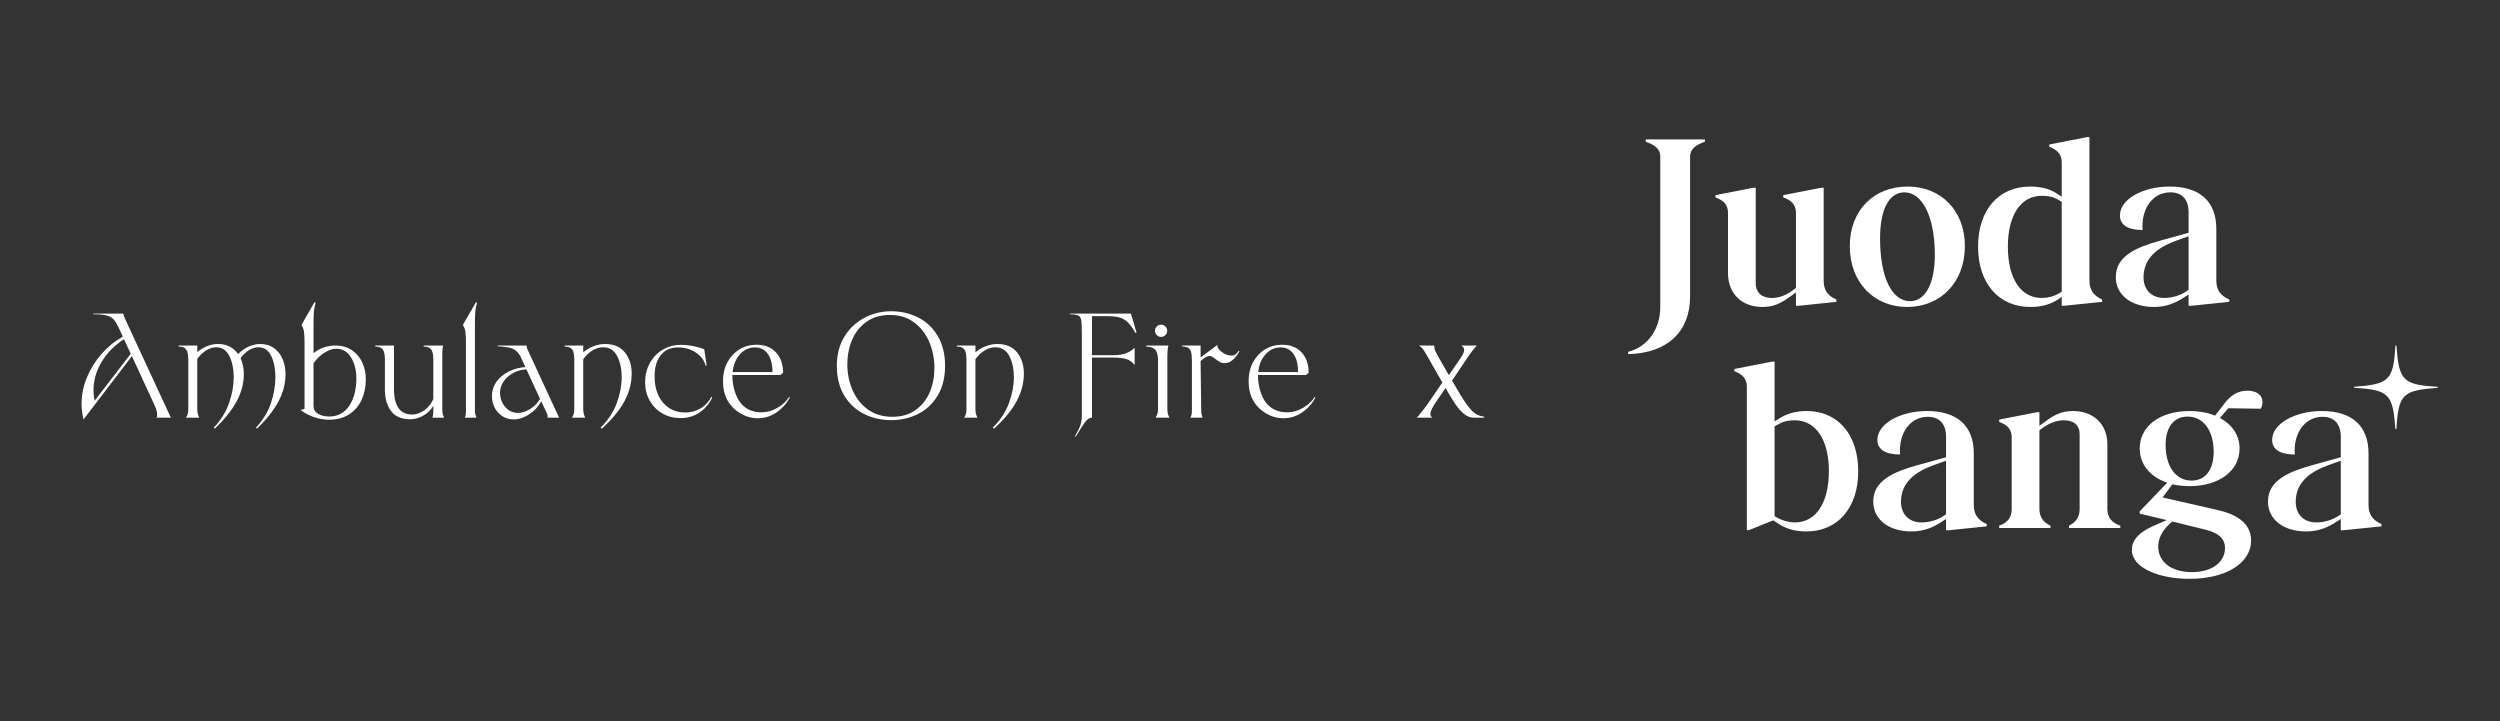 <svg xmlns="http://www.w3.org/2000/svg" xmlns:xlink="http://www.w3.org/1999/xlink" width="714" viewBox="0 0 535.5 154.5" height="206" preserveAspectRatio="xMidYMid meet"><rect x="0" y="0" width="535.5" height="154.5" fill="#333333" stroke="none"/><defs><g></g><clipPath id="dfcd66aad3"><path d="M 504 74 L 522.375 74 L 522.375 92 L 504 92 Z M 504 74 " clip-rule="nonzero"></path></clipPath></defs><g fill="#ffffff" fill-opacity="1"><g transform="translate(350.682, 65.01)"><g><path d="M -1.93 10.84 C 6.484 10.645 11.336 6.039 11.336 -1.535 L 11.336 -31.484 C 11.336 -33.121 12.625 -34.012 14.504 -34.652 L 14.504 -35.148 L 1.832 -35.148 L 1.832 -34.652 C 3.715 -34.012 4.949 -33.121 4.949 -31.484 L 4.949 0.793 C 4.949 5.098 2.574 9.207 -1.93 10.348 Z M -1.93 10.84 "></path></g></g></g><g fill="#ffffff" fill-opacity="1"><g transform="translate(366.275, 65.01)"><g><path d="M 24.355 -4.902 L 24.355 -24.801 L 23.863 -24.801 L 15.695 -23.219 L 15.695 -22.723 C 17.426 -22.129 18.418 -21.188 18.418 -19.406 L 18.418 -3.316 L 17.672 -2.773 C 16.238 -1.734 14.801 -1.188 13.27 -1.188 C 11.141 -1.188 9.801 -2.277 9.801 -4.355 L 9.801 -24.801 L 9.309 -24.801 L 1.188 -23.219 L 1.188 -22.723 C 3.07 -22.031 3.863 -21.039 3.863 -19.406 L 3.863 -6.535 C 3.863 -2.031 6.883 0.742 11.238 0.742 C 13.566 0.742 15.148 0 17.18 -1.484 L 18.418 -2.375 L 18.418 0.496 L 18.91 0.496 L 27.078 -0.348 L 27.078 -0.84 C 25.199 -1.684 24.355 -2.871 24.355 -4.902 Z M 24.355 -4.902 "></path></g></g></g><g fill="#ffffff" fill-opacity="1"><g transform="translate(394.838, 65.01)"><g><path d="M 13.664 0.742 C 20.844 0.742 26.039 -4.555 26.039 -12.277 C 26.039 -19.902 20.941 -25.051 13.762 -25.051 C 6.535 -25.051 1.387 -19.949 1.387 -12.277 C 1.387 -4.504 6.586 0.742 13.664 0.742 Z M 14.309 -0.496 C 10.395 -0.496 7.871 -5.594 7.871 -13.961 C 7.871 -20.246 9.852 -23.812 13.07 -23.812 C 16.98 -23.812 19.605 -18.465 19.605 -10.445 C 19.605 -4.207 17.523 -0.496 14.309 -0.496 Z M 14.309 -0.496 "></path></g></g></g><g fill="#ffffff" fill-opacity="1"><g transform="translate(422.313, 65.01)"><g><path d="M 25.246 -4.902 L 25.246 -35.645 L 24.754 -35.645 L 16.633 -34.059 L 16.633 -33.566 C 18.465 -32.922 19.309 -31.832 19.309 -30.25 L 19.309 -22.871 L 18.465 -23.418 C 17.277 -24.258 15.445 -25.051 12.574 -25.051 C 5.793 -25.051 1.387 -20.051 1.387 -12.18 C 1.387 -4.309 5.84 0.742 12.574 0.742 C 15.445 0.742 17.129 0 18.465 -0.84 L 19.309 -1.438 L 19.309 0.496 L 19.652 0.496 L 27.973 -0.348 L 27.973 -0.84 C 25.992 -1.734 25.246 -3.07 25.246 -4.902 Z M 18.91 -2.277 C 17.625 -1.484 16.238 -1.188 15 -1.188 C 10.543 -1.188 7.773 -5.348 7.773 -12.18 C 7.773 -18.91 10.543 -23.07 15 -23.07 C 16.535 -23.07 17.625 -22.82 18.91 -22.031 L 19.309 -21.781 L 19.309 -2.523 Z M 18.91 -2.277 "></path></g></g></g><g fill="#ffffff" fill-opacity="1"><g transform="translate(451.421, 65.01)"><g><path d="M 23.316 -4.902 L 23.316 -15.992 C 23.316 -21.883 19.754 -25.051 13.316 -25.051 C 7.625 -25.051 2.672 -22.375 2.672 -18.863 C 2.672 -16.832 4.355 -15.742 7.523 -15.742 C 7.18 -20.199 9.605 -23.812 13.465 -23.812 C 15.941 -23.812 17.375 -22.328 17.375 -19.555 L 17.375 -15.148 L 11.289 -13.465 C 6.188 -12.031 1.781 -10.199 1.781 -5.645 C 1.781 -1.832 5.098 0.742 9.949 0.742 C 12.723 0.742 14.703 -0.199 16.387 -1.289 L 17.375 -1.93 L 17.375 0.496 L 17.871 0.496 L 26.09 -0.348 L 26.09 -0.84 C 24.16 -1.684 23.316 -2.969 23.316 -4.902 Z M 16.93 -2.625 C 15.543 -1.684 13.762 -1.188 12.129 -1.188 C 9.309 -1.188 7.723 -3.07 7.723 -5.594 C 7.723 -9.801 10.84 -12.031 14.605 -13.418 L 17.375 -14.406 L 17.375 -2.922 Z M 16.93 -2.625 "></path></g></g></g><g fill="#ffffff" fill-opacity="1"><g transform="translate(478.653, 65.01)"><g></g></g></g><g fill="#ffffff" fill-opacity="1"><g transform="translate(326.846, 113.093)"><g></g></g></g><g fill="#ffffff" fill-opacity="1"><g transform="translate(335.608, 113.093)"><g></g></g></g><g fill="#ffffff" fill-opacity="1"><g transform="translate(344.37, 113.093)"><g></g></g></g><g fill="#ffffff" fill-opacity="1"><g transform="translate(353.132, 113.093)"><g></g></g></g><g fill="#ffffff" fill-opacity="1"><g transform="translate(361.894, 113.093)"><g></g></g></g><g fill="#ffffff" fill-opacity="1"><g transform="translate(370.658, 113.093)"><g><path d="M 16.336 -25.051 C 14.059 -25.051 12.031 -24.504 10.395 -23.418 L 9.457 -22.82 L 9.457 -35.645 L 8.961 -35.645 L 0.84 -34.059 L 0.84 -33.566 C 2.672 -32.922 3.516 -31.883 3.516 -30.25 L 3.516 0.445 L 4.012 0.445 L 9.16 -1.633 L 10.395 -0.84 C 11.93 0.148 13.762 0.742 16.289 0.742 C 22.871 0.742 27.375 -4.207 27.375 -12.129 C 27.375 -20.051 22.973 -25.051 16.336 -25.051 Z M 13.812 -1.188 C 12.574 -1.188 11.09 -1.586 9.902 -2.277 L 9.457 -2.523 L 9.457 -21.781 L 9.902 -22.031 C 11.188 -22.773 12.227 -23.07 13.762 -23.07 C 18.316 -23.07 21.09 -18.863 21.09 -12.18 C 21.09 -5.543 18.418 -1.188 13.812 -1.188 Z M 13.812 -1.188 "></path></g></g></g><g fill="#ffffff" fill-opacity="1"><g transform="translate(399.468, 113.093)"><g><path d="M 23.316 -4.902 L 23.316 -15.992 C 23.316 -21.883 19.754 -25.051 13.316 -25.051 C 7.625 -25.051 2.672 -22.375 2.672 -18.863 C 2.672 -16.832 4.355 -15.742 7.523 -15.742 C 7.18 -20.199 9.605 -23.812 13.465 -23.812 C 15.941 -23.812 17.375 -22.328 17.375 -19.555 L 17.375 -15.148 L 11.289 -13.465 C 6.188 -12.031 1.781 -10.199 1.781 -5.645 C 1.781 -1.832 5.098 0.742 9.949 0.742 C 12.723 0.742 14.703 -0.199 16.387 -1.289 L 17.375 -1.93 L 17.375 0.496 L 17.871 0.496 L 26.09 -0.348 L 26.09 -0.84 C 24.16 -1.684 23.316 -2.969 23.316 -4.902 Z M 16.93 -2.625 C 15.543 -1.684 13.762 -1.188 12.129 -1.188 C 9.309 -1.188 7.723 -3.07 7.723 -5.594 C 7.723 -9.801 10.84 -12.031 14.605 -13.418 L 17.375 -14.406 L 17.375 -2.922 Z M 16.93 -2.625 "></path></g></g></g><g fill="#ffffff" fill-opacity="1"><g transform="translate(426.695, 113.093)"><g><path d="M 24.703 -4.059 L 24.703 -17.922 C 24.703 -22.277 21.684 -25.051 17.328 -25.051 C 14.852 -25.051 13.219 -24.16 11.438 -22.82 L 10.148 -21.883 L 10.148 -24.801 L 9.652 -24.801 L 1.535 -23.219 L 1.535 -22.723 C 3.414 -22.031 4.207 -21.039 4.207 -19.406 L 4.207 -4.059 C 4.207 -2.328 3.414 -1.137 1.535 -0.496 L 1.535 0 L 12.523 0 L 12.523 -0.496 C 10.941 -1.188 10.148 -2.426 10.148 -4.059 L 10.148 -20.941 L 10.992 -21.535 C 12.129 -22.375 13.812 -23.07 15.348 -23.07 C 17.477 -23.07 18.762 -22.031 18.762 -20.098 L 18.762 -4.059 C 18.762 -2.426 17.969 -1.188 16.484 -0.496 L 16.484 0 L 27.477 0 L 27.477 -0.496 C 25.496 -1.137 24.703 -2.426 24.703 -4.059 Z M 24.703 -4.059 "></path></g></g></g><g fill="#ffffff" fill-opacity="1"><g transform="translate(455.259, 113.093)"><g><path d="M 29.012 -25.547 C 29.258 -26.039 29.355 -26.484 29.355 -26.98 C 29.355 -28.715 27.773 -29.406 26.141 -29.406 C 24.258 -29.406 22.625 -28.613 21.039 -26.438 L 19.207 -24.059 C 17.672 -24.703 15.793 -25.051 13.762 -25.051 C 7.426 -25.051 3.07 -21.832 3.07 -17.031 C 3.07 -13.613 5.297 -10.941 8.961 -9.703 L 3.07 -3.562 L 3.07 -3.07 L 8.863 -1.684 L 6.684 -0.742 C 3.414 0.594 1.387 2.277 1.387 4.703 C 1.387 8.516 7.129 10.891 13.715 10.891 C 21.883 10.891 26.93 7.328 26.93 2.672 C 26.93 -1.387 23.121 -3.07 19.902 -3.812 L 7.969 -6.535 L 10.051 -9.355 C 11.188 -9.109 12.426 -8.961 13.715 -8.961 C 20.051 -8.961 24.457 -12.227 24.457 -17.031 C 24.457 -19.801 22.871 -22.18 20.246 -23.566 L 22.031 -25.645 Z M 14.16 -10.148 C 10.793 -10.148 8.613 -13.168 8.613 -17.82 C 8.613 -21.535 10.348 -23.863 13.316 -23.863 C 16.684 -23.863 18.91 -20.941 18.91 -16.289 C 18.91 -12.523 17.18 -10.148 14.16 -10.148 Z M 21.336 4.309 C 21.336 7.277 18.613 9.457 14.258 9.457 C 9.852 9.457 7.031 7.277 7.031 3.961 C 7.031 2.426 7.723 0.496 10.051 -1.387 L 16.684 0.246 C 19.258 0.84 21.336 1.832 21.336 4.309 Z M 21.336 4.309 "></path></g></g></g><g fill="#ffffff" fill-opacity="1"><g transform="translate(484.02, 113.093)"><g><path d="M 23.316 -4.902 L 23.316 -15.992 C 23.316 -21.883 19.754 -25.051 13.316 -25.051 C 7.625 -25.051 2.672 -22.375 2.672 -18.863 C 2.672 -16.832 4.355 -15.742 7.523 -15.742 C 7.18 -20.199 9.605 -23.812 13.465 -23.812 C 15.941 -23.812 17.375 -22.328 17.375 -19.555 L 17.375 -15.148 L 11.289 -13.465 C 6.188 -12.031 1.781 -10.199 1.781 -5.645 C 1.781 -1.832 5.098 0.742 9.949 0.742 C 12.723 0.742 14.703 -0.199 16.387 -1.289 L 17.375 -1.93 L 17.375 0.496 L 17.871 0.496 L 26.09 -0.348 L 26.09 -0.84 C 24.16 -1.684 23.316 -2.969 23.316 -4.902 Z M 16.93 -2.625 C 15.543 -1.684 13.762 -1.188 12.129 -1.188 C 9.309 -1.188 7.723 -3.07 7.723 -5.594 C 7.723 -9.801 10.84 -12.031 14.605 -13.418 L 17.375 -14.406 L 17.375 -2.922 Z M 16.93 -2.625 "></path></g></g></g><g clip-path="url(#dfcd66aad3)"><path fill="#ffffff" d="M 522.156 82.848 C 514.641 82.406 513.867 81.523 513.312 74.008 L 513.094 74.008 C 512.652 81.523 511.766 82.297 504.25 82.848 L 504.25 83.07 C 511.766 83.512 512.539 84.395 513.094 91.91 L 513.312 91.91 C 513.758 84.395 514.641 83.621 522.156 83.07 Z M 522.156 82.848 " fill-opacity="1" fill-rule="nonzero"></path></g><g fill="#ffffff" fill-opacity="1"><g transform="translate(302.904, 89.464)"><g><path d="M 8.5 -7.297 C 9.625 -5.336 10.523 -3.879 11.203 -2.922 C 11.891 -1.961 12.508 -1.289 13.062 -0.906 C 13.625 -0.531 14.273 -0.301 15.016 -0.219 L 15.016 0 L 12.766 0 C 12.035 0 11.348 -0.266 10.703 -0.797 C 10.055 -1.336 9.469 -1.988 8.938 -2.75 C 8.414 -3.508 7.797 -4.508 7.078 -5.75 C 6.992 -5.945 6.879 -6.148 6.734 -6.359 L 4.812 -3.547 C 3.926 -2.273 3.484 -1.359 3.484 -0.797 C 3.484 -0.43 3.641 -0.164 3.953 0 L 0.562 0 C 0.781 -0.207 1.172 -0.672 1.734 -1.391 C 2.305 -2.109 2.758 -2.719 3.094 -3.219 L 6.047 -7.531 L 3.094 -12.703 L 2.719 -13.344 C 2.406 -13.914 2.141 -14.348 1.922 -14.641 C 1.711 -14.93 1.422 -15.203 1.047 -15.453 L 4.297 -15.453 C 4.297 -15.078 4.352 -14.742 4.469 -14.453 C 4.582 -14.172 4.812 -13.719 5.156 -13.094 L 7.438 -9.109 L 9.734 -12.453 C 10.055 -12.922 10.301 -13.312 10.469 -13.625 C 10.633 -13.945 10.719 -14.242 10.719 -14.516 C 10.719 -14.91 10.508 -15.223 10.094 -15.453 L 13.406 -15.453 C 13.133 -15.141 12.797 -14.723 12.391 -14.203 C 11.992 -13.691 11.656 -13.219 11.375 -12.781 L 8.125 -7.938 Z M 8.5 -7.297 "></path></g></g></g><g fill="#ffffff" fill-opacity="1"><g transform="translate(15.833, 89.464)"><g><path d="M 17.703 0 C 17.785 -0.188 17.828 -0.41 17.828 -0.672 C 17.828 -1.172 17.672 -1.77 17.359 -2.469 L 12.422 -13.188 L 2.062 0.375 C 1.781 -0.781 1.641 -1.906 1.641 -3 C 1.641 -4.914 2.023 -6.797 2.797 -8.641 C 3.566 -10.492 4.617 -12.176 5.953 -13.688 C 7.297 -15.207 8.801 -16.43 10.469 -17.359 L 10.219 -17.953 C 9.625 -19.266 9.148 -20.176 8.797 -20.688 C 8.453 -21.207 7.941 -21.582 7.266 -21.812 C 6.598 -22.039 5.555 -22.156 4.141 -22.156 L 4.141 -22.297 L 10.562 -22.297 C 10.625 -21.953 10.812 -21.453 11.125 -20.797 L 20.766 0 Z M 10.719 -16.797 C 8.738 -15.547 7.156 -13.945 5.969 -12 C 4.789 -10.051 4.203 -8.031 4.203 -5.938 C 4.203 -5.094 4.285 -4.328 4.453 -3.641 L 12.172 -13.688 Z M 10.719 -16.797 "></path></g></g></g><g fill="#ffffff" fill-opacity="1"><g transform="translate(37.645, 89.464)"><g><path d="M 18.078 -15.781 C 19.266 -15.781 20.266 -15.477 21.078 -14.875 C 21.891 -14.27 22.5 -13.477 22.906 -12.5 C 23.312 -11.52 23.516 -10.453 23.516 -9.297 C 23.516 -7.359 23.023 -5.445 22.047 -3.562 C 21.066 -1.676 19.523 0.289 17.422 2.344 L 17.172 2.156 C 18.68 0.531 19.754 -1.227 20.391 -3.125 C 21.023 -5.02 21.344 -6.875 21.344 -8.688 C 21.344 -10.457 21.047 -11.961 20.453 -13.203 C 19.867 -14.453 18.953 -15.078 17.703 -15.078 C 17.047 -15.078 16.379 -14.875 15.703 -14.469 C 15.035 -14.07 14.426 -13.492 13.875 -12.734 C 14.344 -11.766 14.578 -10.617 14.578 -9.297 C 14.578 -7.359 14.078 -5.445 13.078 -3.562 C 12.078 -1.676 10.508 0.289 8.375 2.344 L 8.125 2.156 C 9.664 0.531 10.766 -1.234 11.422 -3.141 C 12.086 -5.047 12.422 -6.895 12.422 -8.688 C 12.422 -10.438 12.109 -11.938 11.484 -13.188 C 10.867 -14.445 9.926 -15.078 8.656 -15.078 C 7.945 -15.078 7.238 -14.859 6.531 -14.422 C 5.82 -13.992 5.18 -13.379 4.609 -12.578 L 4.609 -1.703 C 4.609 -1.43 4.645 -1.141 4.719 -0.828 C 4.801 -0.523 4.906 -0.25 5.031 0 L 2.188 0 C 2.52 -0.469 2.688 -1.035 2.688 -1.703 L 2.688 -12.422 C 2.688 -13.473 2.535 -14.203 2.234 -14.609 C 1.941 -15.023 1.406 -15.234 0.625 -15.234 L 0.625 -15.453 L 4.609 -15.453 L 4.609 -14.031 C 5.266 -14.602 5.977 -15.035 6.75 -15.328 C 7.52 -15.629 8.273 -15.781 9.016 -15.781 C 10.91 -15.781 12.352 -15.062 13.344 -13.625 C 14.039 -14.32 14.797 -14.852 15.609 -15.219 C 16.422 -15.594 17.242 -15.781 18.078 -15.781 Z M 18.078 -15.781 "></path></g></g></g><g fill="#ffffff" fill-opacity="1"><g transform="translate(62.64, 89.464)"><g><path d="M 9.141 -15.453 C 10.566 -15.453 11.77 -15.113 12.75 -14.438 C 13.738 -13.77 14.477 -12.891 14.969 -11.797 C 15.469 -10.703 15.719 -9.508 15.719 -8.219 C 15.719 -6.594 15.414 -5.125 14.812 -3.812 C 14.207 -2.508 13.312 -1.473 12.125 -0.703 C 10.938 0.055 9.508 0.438 7.844 0.438 C 6.789 0.438 5.723 0.254 4.641 -0.109 C 3.566 -0.473 2.598 -0.984 1.734 -1.641 L 2.594 -1.891 L 2.594 -15.906 C 2.594 -16.957 2.555 -17.77 2.484 -18.344 C 2.41 -18.926 2.242 -19.379 1.984 -19.703 L 1.984 -19.953 L 4.719 -24.719 L 4.969 -24.625 C 4.77 -23.938 4.645 -23.305 4.594 -22.734 C 4.539 -22.16 4.516 -21.223 4.516 -19.922 L 4.516 -13.812 C 5.172 -14.363 5.91 -14.773 6.734 -15.047 C 7.555 -15.316 8.359 -15.453 9.141 -15.453 Z M 7.875 -0.25 C 9.727 -0.25 11.16 -1.016 12.172 -2.547 C 13.18 -4.078 13.688 -6.031 13.688 -8.406 C 13.688 -10.176 13.305 -11.676 12.547 -12.906 C 11.797 -14.145 10.734 -14.766 9.359 -14.766 C 8.617 -14.766 7.812 -14.5 6.938 -13.969 C 6.062 -13.445 5.254 -12.68 4.516 -11.672 L 4.516 -2.5 C 4.516 -1.781 4.836 -1.223 5.484 -0.828 C 6.129 -0.441 6.926 -0.25 7.875 -0.25 Z M 7.875 -0.25 "></path></g></g></g><g fill="#ffffff" fill-opacity="1"><g transform="translate(79.849, 89.464)"><g><path d="M 12.766 0 C 12.859 -0.312 12.914 -0.57 12.938 -0.781 C 12.957 -1 12.969 -1.305 12.969 -1.703 L 12.969 -2.531 C 12.477 -1.688 11.77 -0.992 10.844 -0.453 C 9.914 0.078 8.969 0.344 8 0.344 C 6.125 0.344 4.754 -0.254 3.891 -1.453 C 3.023 -2.648 2.594 -4.176 2.594 -6.031 L 2.594 -12.422 C 2.594 -13.473 2.441 -14.203 2.141 -14.609 C 1.848 -15.023 1.312 -15.234 0.531 -15.234 L 0.531 -15.453 L 4.547 -15.453 L 4.547 -6.141 C 4.547 -2.492 5.844 -0.672 8.438 -0.672 C 9.281 -0.672 10.129 -0.957 10.984 -1.531 C 11.836 -2.113 12.5 -2.93 12.969 -3.984 L 12.969 -12.422 C 12.969 -13.473 12.816 -14.203 12.516 -14.609 C 12.223 -15.023 11.688 -15.234 10.906 -15.234 L 10.906 -15.453 L 15.078 -15.453 C 14.953 -14.992 14.891 -14.332 14.891 -13.469 L 14.891 -1.703 C 14.891 -1.004 15.023 -0.438 15.297 0 Z M 12.766 0 "></path></g></g></g><g fill="#ffffff" fill-opacity="1"><g transform="translate(97.306, 89.464)"><g><path d="M 4.422 -1.578 C 4.422 -1.242 4.445 -0.973 4.5 -0.766 C 4.551 -0.566 4.633 -0.312 4.75 0 L 2.25 0 C 2.352 -0.207 2.422 -0.398 2.453 -0.578 C 2.484 -0.766 2.5 -1.035 2.5 -1.391 L 2.5 -15.906 C 2.5 -16.957 2.461 -17.77 2.391 -18.344 C 2.316 -18.926 2.148 -19.379 1.891 -19.703 L 1.891 -19.953 L 4.641 -24.719 L 4.875 -24.625 C 4.676 -23.938 4.551 -23.305 4.5 -22.734 C 4.445 -22.16 4.422 -21.223 4.422 -19.922 Z M 4.422 -1.578 "></path></g></g></g><g fill="#ffffff" fill-opacity="1"><g transform="translate(104.227, 89.464)"><g><path d="M 13.031 0 C 13.07 -0.125 13.094 -0.219 13.094 -0.281 C 13.094 -0.488 13.02 -0.734 12.875 -1.016 L 11.703 -3.516 C 11.086 -2.348 10.211 -1.406 9.078 -0.688 C 7.953 0.02 6.883 0.375 5.875 0.375 C 4.926 0.375 4.086 0.141 3.359 -0.328 C 2.641 -0.805 2.086 -1.426 1.703 -2.188 C 1.328 -2.957 1.141 -3.766 1.141 -4.609 C 1.141 -5.734 1.457 -6.75 2.094 -7.656 C 2.738 -8.562 3.602 -9.289 4.688 -9.844 C 5.781 -10.406 6.988 -10.738 8.312 -10.844 L 7.391 -12.844 C 7.078 -13.508 6.711 -14.004 6.297 -14.328 C 5.891 -14.66 5.395 -14.891 4.812 -15.016 C 4.238 -15.141 3.426 -15.234 2.375 -15.297 L 2.375 -15.453 L 8.562 -15.453 C 8.562 -15.203 8.625 -14.938 8.75 -14.656 C 8.883 -14.375 8.961 -14.203 8.984 -14.141 L 15.531 0 Z M 6.734 -1.016 C 7.535 -1.016 8.395 -1.289 9.312 -1.844 C 10.227 -2.406 10.941 -3.129 11.453 -4.016 L 8.531 -10.344 C 7.5 -10.301 6.551 -10.039 5.688 -9.562 C 4.82 -9.094 4.133 -8.484 3.625 -7.734 C 3.125 -6.984 2.875 -6.188 2.875 -5.344 C 2.875 -4.625 3.031 -3.93 3.344 -3.266 C 3.664 -2.609 4.117 -2.066 4.703 -1.641 C 5.297 -1.223 5.973 -1.016 6.734 -1.016 Z M 6.734 -1.016 "></path></g></g></g><g fill="#ffffff" fill-opacity="1"><g transform="translate(120.323, 89.464)"><g><path d="M 9.266 -15.781 C 11.16 -15.781 12.586 -15.172 13.547 -13.953 C 14.504 -12.742 14.984 -11.234 14.984 -9.422 C 14.984 -7.441 14.473 -5.488 13.453 -3.562 C 12.43 -1.633 10.812 0.332 8.594 2.344 L 8.312 2.156 C 9.938 0.531 11.098 -1.234 11.797 -3.141 C 12.492 -5.047 12.844 -6.895 12.844 -8.688 C 12.844 -10.438 12.52 -11.938 11.875 -13.188 C 11.227 -14.445 10.223 -15.078 8.859 -15.078 C 8.117 -15.078 7.375 -14.859 6.625 -14.422 C 5.875 -13.992 5.203 -13.359 4.609 -12.516 L 4.609 -1.703 C 4.609 -1.43 4.645 -1.141 4.719 -0.828 C 4.801 -0.523 4.906 -0.25 5.031 0 L 2.188 0 C 2.52 -0.469 2.688 -1.035 2.688 -1.703 L 2.688 -12.422 C 2.688 -13.473 2.535 -14.203 2.234 -14.609 C 1.941 -15.023 1.406 -15.234 0.625 -15.234 L 0.625 -15.453 L 4.609 -15.453 L 4.609 -14 C 5.285 -14.57 6.031 -15.008 6.844 -15.312 C 7.656 -15.625 8.461 -15.781 9.266 -15.781 Z M 9.266 -15.781 "></path></g></g></g><g fill="#ffffff" fill-opacity="1"><g transform="translate(136.791, 89.464)"><g><path d="M 15.781 -4.328 C 15.082 -2.898 14.145 -1.805 12.969 -1.047 C 11.801 -0.285 10.473 0.094 8.984 0.094 C 7.547 0.094 6.25 -0.238 5.094 -0.906 C 3.938 -1.582 3.031 -2.5 2.375 -3.656 C 1.719 -4.82 1.391 -6.125 1.391 -7.562 C 1.391 -9.07 1.723 -10.438 2.391 -11.656 C 3.055 -12.883 3.973 -13.848 5.141 -14.547 C 6.305 -15.242 7.609 -15.594 9.047 -15.594 C 9.93 -15.594 10.816 -15.504 11.703 -15.328 C 12.586 -15.16 13.375 -14.93 14.062 -14.641 L 14.578 -11.156 L 14.359 -11.125 C 14.078 -12.25 13.391 -13.18 12.297 -13.922 C 11.203 -14.672 9.914 -15.047 8.438 -15.047 C 6.863 -15.047 5.633 -14.492 4.75 -13.391 C 3.863 -12.285 3.422 -10.754 3.422 -8.797 C 3.422 -7.273 3.691 -5.93 4.234 -4.766 C 4.785 -3.609 5.555 -2.707 6.547 -2.062 C 7.535 -1.426 8.68 -1.109 9.984 -1.109 C 11.191 -1.109 12.289 -1.398 13.281 -1.984 C 14.27 -2.578 15.039 -3.41 15.594 -4.484 Z M 15.781 -4.328 "></path></g></g></g><g fill="#ffffff" fill-opacity="1"><g transform="translate(153.444, 89.464)"><g><path d="M 3.422 -9.141 C 3.422 -7.68 3.66 -6.32 4.141 -5.062 C 4.609 -3.789 5.316 -2.816 6.266 -2.141 C 7.211 -1.473 8.359 -1.141 9.703 -1.141 C 10.867 -1.141 12.008 -1.469 13.125 -2.125 C 14.238 -2.789 15.051 -3.555 15.562 -4.422 L 15.75 -4.328 C 15.008 -2.961 14.031 -1.879 12.812 -1.078 C 11.602 -0.273 10.297 0.125 8.891 0.125 C 7.578 0.125 6.328 -0.223 5.141 -0.922 C 3.953 -1.629 3.031 -2.566 2.375 -3.734 C 1.738 -4.867 1.422 -6.25 1.422 -7.875 C 1.422 -9.344 1.734 -10.664 2.359 -11.844 C 2.992 -13.031 3.852 -13.957 4.938 -14.625 C 6.031 -15.289 7.258 -15.625 8.625 -15.625 C 10.352 -15.625 11.723 -15.086 12.734 -14.016 C 13.754 -12.953 14.273 -11.484 14.297 -9.609 L 13.688 -9.141 Z M 12.016 -9.766 C 12.016 -11.43 11.688 -12.727 11.031 -13.656 C 10.375 -14.582 9.457 -15.047 8.281 -15.047 C 7.02 -15.047 5.945 -14.555 5.062 -13.578 C 4.176 -12.598 3.648 -11.328 3.484 -9.766 Z M 12.016 -9.766 "></path></g></g></g><g fill="#ffffff" fill-opacity="1"><g transform="translate(169.974, 89.464)"><g></g></g></g><g fill="#ffffff" fill-opacity="1"><g transform="translate(177.389, 89.464)"><g><path d="M 1.859 -11.125 C 1.859 -13.531 2.406 -15.617 3.5 -17.391 C 4.602 -19.16 6.047 -20.504 7.828 -21.422 C 9.609 -22.336 11.488 -22.797 13.469 -22.797 C 15.57 -22.797 17.504 -22.352 19.266 -21.469 C 21.023 -20.582 22.426 -19.258 23.469 -17.5 C 24.52 -15.738 25.047 -13.613 25.047 -11.125 C 25.047 -8.633 24.52 -6.508 23.469 -4.75 C 22.426 -3 21.023 -1.68 19.266 -0.797 C 17.504 0.086 15.582 0.531 13.5 0.531 C 11.395 0.531 9.457 0.086 7.688 -0.797 C 5.914 -1.68 4.5 -3 3.438 -4.75 C 2.383 -6.508 1.859 -8.633 1.859 -11.125 Z M 13.281 -22 C 11.258 -22 9.555 -21.504 8.172 -20.516 C 6.797 -19.523 5.773 -18.223 5.109 -16.609 C 4.441 -15.004 4.109 -13.273 4.109 -11.422 C 4.109 -9.492 4.473 -7.672 5.203 -5.953 C 5.93 -4.242 7.02 -2.852 8.469 -1.781 C 9.926 -0.719 11.688 -0.188 13.75 -0.188 C 15.727 -0.188 17.395 -0.676 18.75 -1.656 C 20.113 -2.633 21.125 -3.914 21.781 -5.5 C 22.438 -7.082 22.766 -8.789 22.766 -10.625 C 22.766 -12.562 22.406 -14.398 21.688 -16.141 C 20.969 -17.879 19.891 -19.289 18.453 -20.375 C 17.023 -21.457 15.301 -22 13.281 -22 Z M 13.281 -22 "></path></g></g></g><g fill="#ffffff" fill-opacity="1"><g transform="translate(204.33, 89.464)"><g><path d="M 9.266 -15.781 C 11.16 -15.781 12.586 -15.172 13.547 -13.953 C 14.504 -12.742 14.984 -11.234 14.984 -9.422 C 14.984 -7.441 14.473 -5.488 13.453 -3.562 C 12.43 -1.633 10.812 0.332 8.594 2.344 L 8.312 2.156 C 9.938 0.531 11.098 -1.234 11.797 -3.141 C 12.492 -5.047 12.844 -6.895 12.844 -8.688 C 12.844 -10.438 12.52 -11.938 11.875 -13.188 C 11.227 -14.445 10.223 -15.078 8.859 -15.078 C 8.117 -15.078 7.375 -14.859 6.625 -14.422 C 5.875 -13.992 5.203 -13.359 4.609 -12.516 L 4.609 -1.703 C 4.609 -1.43 4.645 -1.141 4.719 -0.828 C 4.801 -0.523 4.906 -0.25 5.031 0 L 2.188 0 C 2.52 -0.469 2.688 -1.035 2.688 -1.703 L 2.688 -12.422 C 2.688 -13.473 2.535 -14.203 2.234 -14.609 C 1.941 -15.023 1.406 -15.234 0.625 -15.234 L 0.625 -15.453 L 4.609 -15.453 L 4.609 -14 C 5.285 -14.57 6.031 -15.008 6.844 -15.312 C 7.656 -15.625 8.461 -15.781 9.266 -15.781 Z M 9.266 -15.781 "></path></g></g></g><g fill="#ffffff" fill-opacity="1"><g transform="translate(220.798, 89.464)"><g></g></g></g><g fill="#ffffff" fill-opacity="1"><g transform="translate(228.213, 89.464)"><g><path d="M 2.031 4.016 C 2.633 2.984 3.031 2.164 3.219 1.562 C 3.414 0.969 3.516 0.344 3.516 -0.312 L 3.516 -17.828 C 3.516 -19.285 3.477 -20.266 3.406 -20.766 C 3.344 -21.273 3.141 -21.633 2.797 -21.844 C 2.453 -22.051 1.828 -22.156 0.922 -22.156 L 0.922 -22.297 L 14.031 -22.297 L 15.234 -18.219 L 15.016 -18.141 C 14.43 -19.141 13.891 -19.891 13.391 -20.391 C 12.891 -20.898 12.297 -21.254 11.609 -21.453 C 10.93 -21.648 10.016 -21.75 8.859 -21.75 L 5.688 -21.75 L 5.688 -13.375 L 10.125 -13.375 C 11.281 -13.375 12.211 -13.504 12.922 -13.766 C 13.641 -14.035 14.273 -14.441 14.828 -14.984 L 14.828 -11.281 C 14.336 -11.914 13.75 -12.336 13.062 -12.547 C 12.383 -12.766 11.406 -12.875 10.125 -12.875 L 5.688 -12.875 L 5.688 0 C 5.227 0 4.785 0.254 4.359 0.766 C 3.941 1.285 3.445 2.031 2.875 3 C 2.75 3.188 2.633 3.367 2.531 3.547 C 2.426 3.734 2.312 3.91 2.188 4.078 Z M 2.031 4.016 "></path></g></g></g><g fill="#ffffff" fill-opacity="1"><g transform="translate(245.144, 89.464)"><g><path d="M 3.578 -17.297 C 3.211 -17.297 2.898 -17.426 2.641 -17.688 C 2.379 -17.945 2.25 -18.258 2.25 -18.625 C 2.25 -18.977 2.379 -19.281 2.641 -19.531 C 2.898 -19.789 3.211 -19.922 3.578 -19.922 C 3.93 -19.922 4.234 -19.789 4.484 -19.531 C 4.742 -19.281 4.875 -18.977 4.875 -18.625 C 4.875 -18.258 4.742 -17.945 4.484 -17.688 C 4.234 -17.426 3.93 -17.297 3.578 -17.297 Z M 2.406 0 C 2.57 -0.312 2.695 -0.598 2.781 -0.859 C 2.863 -1.129 2.906 -1.461 2.906 -1.859 L 2.906 -12.203 C 2.906 -13.336 2.711 -14.113 2.328 -14.531 C 1.953 -14.957 1.301 -15.191 0.375 -15.234 L 0.375 -15.453 L 5.125 -15.453 C 4.977 -14.891 4.906 -14.133 4.906 -13.188 L 4.906 -1.859 C 4.906 -1.055 5.062 -0.438 5.375 0 Z M 2.406 0 "></path></g></g></g><g fill="#ffffff" fill-opacity="1"><g transform="translate(252.652, 89.464)"><g><path d="M 4.641 -2.016 C 4.641 -1.492 4.656 -1.117 4.688 -0.891 C 4.727 -0.672 4.812 -0.375 4.938 0 L 2.312 0 C 2.477 -0.289 2.578 -0.551 2.609 -0.781 C 2.641 -1.02 2.656 -1.422 2.656 -1.984 L 2.656 -12.203 C 2.656 -13.086 2.586 -13.734 2.453 -14.141 C 2.316 -14.555 2.102 -14.836 1.812 -14.984 C 1.531 -15.129 1.094 -15.234 0.5 -15.297 L 0.5 -15.453 L 4.516 -15.453 L 4.516 -12.906 L 8.094 -15.562 C 8.07 -15.258 8.207 -14.93 8.5 -14.578 C 8.801 -14.234 9.188 -13.938 9.656 -13.688 C 10.133 -13.438 10.633 -13.312 11.156 -13.312 C 11.477 -13.312 11.758 -13.395 12 -13.562 C 12.238 -13.727 12.461 -13.984 12.672 -14.328 L 12.844 -14.234 C 12.457 -13.492 11.984 -12.879 11.422 -12.391 C 10.867 -11.91 10.297 -11.672 9.703 -11.672 C 9.305 -11.672 8.953 -11.754 8.641 -11.922 C 8.336 -12.086 8 -12.316 7.625 -12.609 C 7.133 -13.016 6.754 -13.219 6.484 -13.219 C 6.254 -13.219 5.992 -13.145 5.703 -13 C 5.422 -12.852 5.023 -12.566 4.516 -12.141 Z M 4.641 -2.016 "></path></g></g></g><g fill="#ffffff" fill-opacity="1"><g transform="translate(266.03, 89.464)"><g><path d="M 3.422 -9.141 C 3.422 -7.68 3.66 -6.32 4.141 -5.062 C 4.609 -3.789 5.316 -2.816 6.266 -2.141 C 7.211 -1.473 8.359 -1.141 9.703 -1.141 C 10.867 -1.141 12.008 -1.469 13.125 -2.125 C 14.238 -2.789 15.051 -3.555 15.562 -4.422 L 15.75 -4.328 C 15.008 -2.961 14.031 -1.879 12.812 -1.078 C 11.602 -0.273 10.297 0.125 8.891 0.125 C 7.578 0.125 6.328 -0.223 5.141 -0.922 C 3.953 -1.629 3.031 -2.566 2.375 -3.734 C 1.738 -4.867 1.422 -6.25 1.422 -7.875 C 1.422 -9.344 1.734 -10.664 2.359 -11.844 C 2.992 -13.031 3.852 -13.957 4.938 -14.625 C 6.031 -15.289 7.258 -15.625 8.625 -15.625 C 10.352 -15.625 11.723 -15.086 12.734 -14.016 C 13.754 -12.953 14.273 -11.484 14.297 -9.609 L 13.688 -9.141 Z M 12.016 -9.766 C 12.016 -11.43 11.688 -12.727 11.031 -13.656 C 10.375 -14.582 9.457 -15.047 8.281 -15.047 C 7.02 -15.047 5.945 -14.555 5.062 -13.578 C 4.176 -12.598 3.648 -11.328 3.484 -9.766 Z M 12.016 -9.766 "></path></g></g></g></svg>